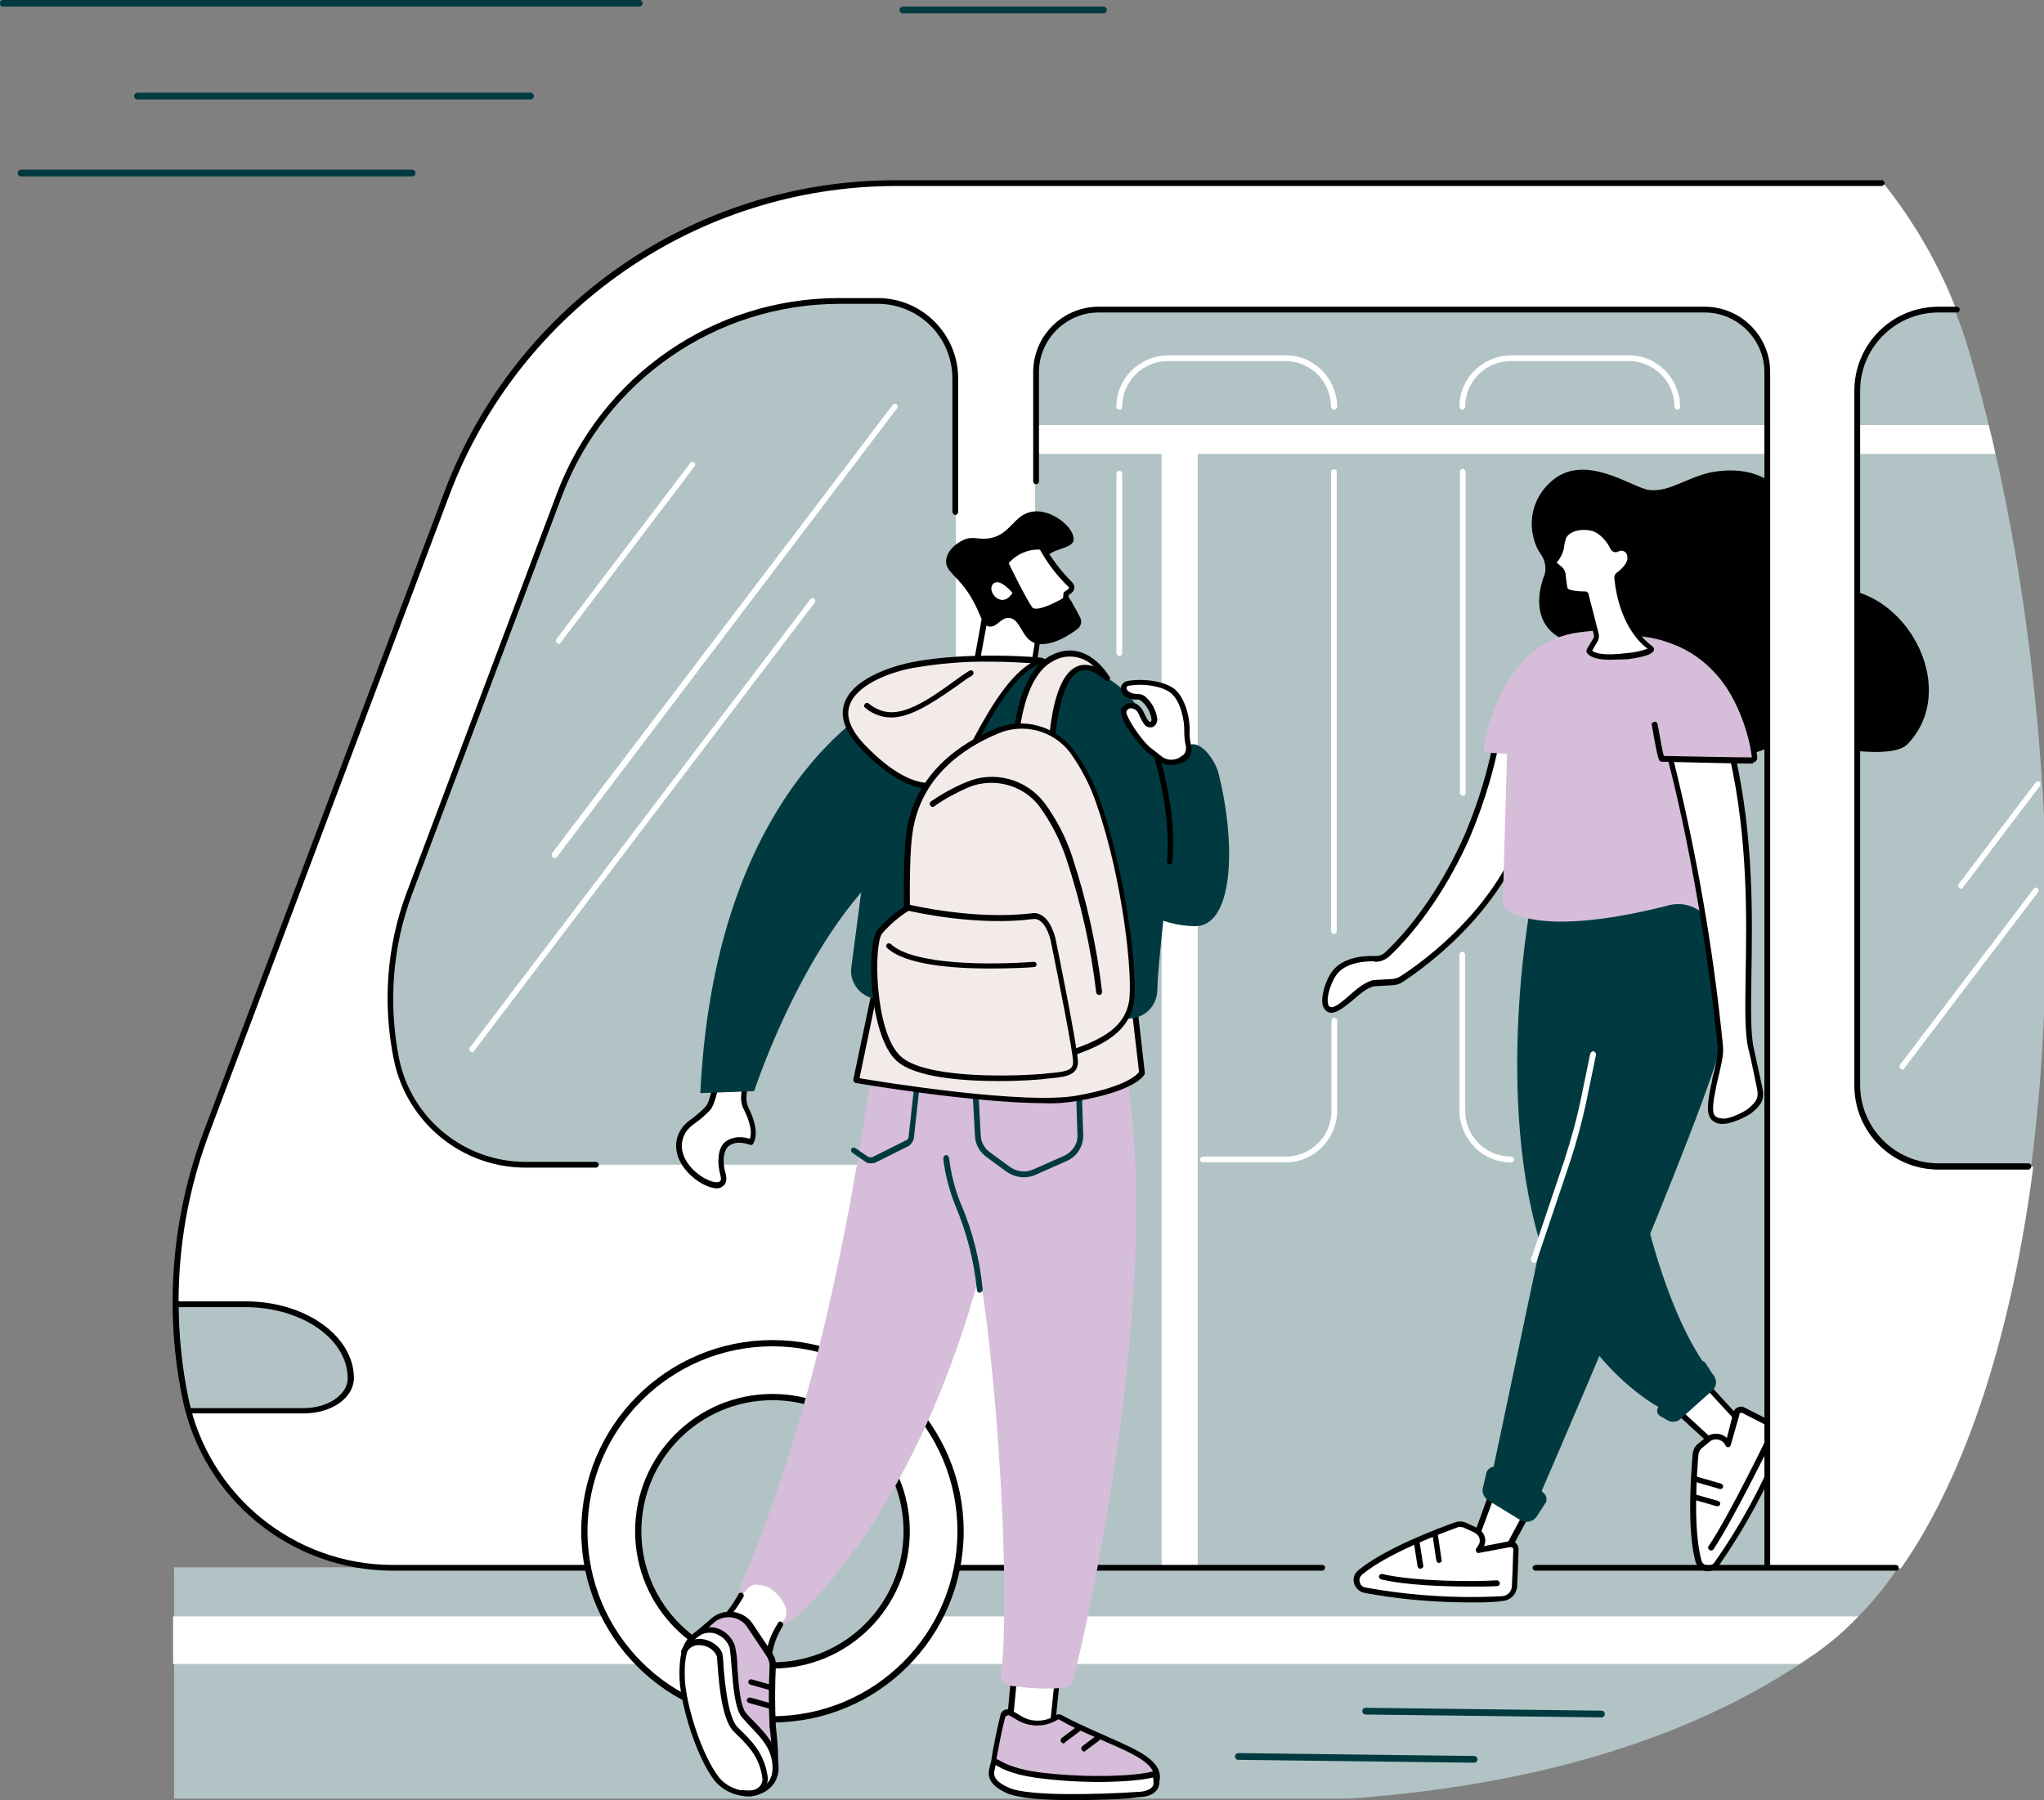 <svg version="1.1" id="Layer_1" xmlns="http://www.w3.org/2000/svg" x="0" y="0" viewBox="0 0 424.9 374.3" xml:space="preserve"><rect x="0" y="0" width="424.9" height="374.3" fill="#808080" stroke="none"/><style>.st0{fill:#b2c3c5}.st1{fill:#fff}.st3{fill:#003a40}.st4{fill:#d6bdd9}.st5{fill:none;stroke:#000;stroke-width:1.3;stroke-miterlimit:10}.st7{fill:#f2ebe9}</style><g id="Group_1846" transform="translate(-52.223 -86.526)"><path id="Path_10606" class="st0" d="M323.1 412.4H88.4v48.1h244.1c32.6-2.3 68.7-10.1 97.4-30.4 6.6-4.9 12.4-10.8 16.9-17.7H323.1z"/><path id="Path_10607" class="st1" d="M88.2 422.6v9.9h338.1l3.6-2.4c3.1-2.2 6-4.7 8.6-7.5H88.2z"/><path id="Path_10608" class="st0" d="M462.3 162.2c-3.7-13.7-10.1-26.4-18.9-37.5H238.3c-12.9 0-25.8 2.5-37.7 7.4-.7.3-1.3.5-2 .8-1.7.7-3.3 1.5-5 2.3-.5.3-1.1.5-1.6.8-1.4.7-2.8 1.5-4.1 2.3-1.1.6-2.1 1.3-3.2 1.9-1 .7-2.1 1.3-3.1 2.1-2.1 1.5-4.2 3-6.2 4.7-1.4 1.1-2.7 2.2-4 3.4-.5.4-.9.8-1.4 1.3-.9.9-1.8 1.7-2.7 2.6-.6.7-1.3 1.3-1.9 2-1.5 1.6-2.9 3.2-4.3 4.9-1.6 1.9-3.1 3.9-4.5 6-4.7 6.8-8.6 14.2-11.5 21.9l-20.6 54.6L95.1 322c-6.7 17.7-8.2 37-4.3 55.5 3.8 18.6 19.2 32.7 38.1 34.8h.3c.4 0 .9.1 1.3.1h.7c.3 0 .7.1 1 .1.6 0 1.2.1 1.8.1h312.9c18.3-26.2 28.5-69.5 30.3-116.8v-37.9c-1.5-32.6-6.4-65.8-14.9-95.7"/><path id="Path_10609" class="st1" d="M465.6 174.9h-198v6H467c-.4-2.1-.9-4.1-1.4-6"/><path id="Rectangle_1109" class="st1" d="M293.7 176.6h7.5v236h-7.5z"/><path id="Path_10610" class="st1" d="M329.5 171.7c-.3 0-.6-.3-.6-.6 0-5.2-4.2-9.5-9.5-9.5H295c-5.2 0-9.5 4.2-9.5 9.5 0 .3-.2.6-.6.6-.3 0-.6-.2-.6-.6 0-5.9 4.8-10.6 10.7-10.7h24.5c5.9 0 10.6 4.8 10.7 10.7-.1.4-.3.6-.7.6"/><path id="Path_10611" class="st1" d="M284.9 222.9c-.3 0-.6-.3-.6-.6V185c0-.3.2-.6.6-.6.3 0 .6.2.6.6v37.3c0 .3-.2.6-.6.6"/><path id="Path_10612" class="st1" d="M319.5 328.2h-17.2c-.3 0-.6-.2-.6-.6 0-.3.2-.6.6-.6h17.2c5.2 0 9.5-4.2 9.5-9.5v-18.8c0-.3.3-.6.6-.6s.5.3.6.6v18.8c-.1 5.9-4.8 10.7-10.7 10.7"/><path id="Path_10613" class="st1" d="M329.5 280.7c-.3 0-.6-.3-.6-.6v-95.4c0-.3.2-.6.6-.6.3 0 .6.2.6.6v95.4c0 .3-.2.6-.6.6"/><path id="Path_10614" class="st1" d="M356.3 252c-.3 0-.6-.3-.6-.6v-66.8c0-.3.3-.6.6-.6s.5.3.6.6v66.8c0 .4-.3.6-.6.6"/><path id="Path_10615" class="st1" d="M366.3 328.2c-5.9 0-10.6-4.8-10.7-10.7V285c0-.3.3-.6.6-.6s.5.3.6.6v32.5c0 5.2 4.2 9.5 9.5 9.5.3 0 .6.2.6.6.1.3-.2.6-.6.6.1 0 .1 0 0 0"/><path id="Path_10616" d="M390.8 328.2h-17c-.3 0-.6-.2-.6-.6 0-.3.2-.6.6-.6h17c5.2 0 9.5-4.2 9.5-9.5V190.8c0-.3.3-.6.6-.6s.5.3.6.6v126.8c0 5.8-4.8 10.6-10.7 10.6" fill="#caddff"/><path id="Path_10617" class="st1" d="M400.9 171.7c-.3 0-.6-.3-.6-.6 0-5.2-4.2-9.5-9.5-9.5h-24.5c-5.2 0-9.5 4.2-9.5 9.5 0 .3-.3.6-.6.6s-.5-.3-.6-.6c0-5.9 4.8-10.6 10.7-10.7h24.5c5.9 0 10.6 4.8 10.7 10.7 0 .4-.3.6-.6.6"/><path id="Path_10618" class="st1" d="M403.4 370.7l12.5 13.6-5.1 4.7-12.7-11.6 5.3-6.7z"/><path id="Path_10619" d="M410.8 389.5c-.1 0-.3-.1-.4-.2l-12.7-11.6c-.2-.2-.3-.6-.1-.8l5.3-6.6c.2-.3.6-.3.8-.1l.1.1 12.5 13.6c.2.2.2.6 0 .8l-5.1 4.7c-.2.1-.3.1-.4.1m-11.9-12.3l11.9 10.9 4.3-3.9-11.6-12.6-4.6 5.6z"/><path id="Path_10620" class="st1" d="M421.3 383.3c-1.5-.8-3.9-2-6.8-3.5-.5-.3-1.2-.1-1.4.5-.1.1-.1.2-.1.3l-1.5 6.3-.3-.5c-.9-1.2-2.6-1.5-3.8-.6-.1 0-.1.1-.2.1l-1.7 1.4c-.4.4-.7.9-.8 1.5-.3 3.4-1.3 15.6.6 22.3.3 1.1 1.4 1.8 2.6 1.5.5-.1.9-.4 1.2-.8 5.5-7.8 10.1-16.3 13.6-25.2.4-1.3-.1-2.7-1.4-3.3"/><path id="Path_10621" d="M407.3 413.2h-.5c-1-.2-1.8-.9-2.1-1.9-1.9-6.8-.9-19-.6-22.6.1-.7.4-1.4 1-1.9l1.7-1.4c1.3-1.1 3.2-1 4.4.1l1.3-5.1c.1-.9 1-1.5 1.9-1.4.2 0 .3.1.5.2 3 1.5 5.3 2.7 6.8 3.5 1.5.8 2.2 2.5 1.5 4.1-3.6 8.9-8.2 17.4-13.7 25.3-.6.7-1.4 1.1-2.2 1.1m1.6-27.4c-.5 0-1 .2-1.3.5l-1.7 1.4c-.3.3-.5.7-.6 1.1-.3 3.5-1.2 15.6.6 22.1.1.6.6 1 1.2 1.1.6.1 1.1-.1 1.5-.6 5.5-7.8 10-16.2 13.6-25 .4-1 0-2.1-1-2.6-1.5-.8-3.9-2-6.8-3.5-.2-.1-.5 0-.6.2v.2L412 387c-.1.3-.4.5-.7.4-.1 0-.3-.1-.3-.2l-.3-.5c-.3-.5-.9-.8-1.5-.9h-.3"/><path id="Path_10622" d="M407.9 408.9c-.3 0-.6-.3-.6-.6 0-.1 0-.2.1-.3 4.4-6.5 12.3-23 12.4-23.1.1-.3.5-.4.8-.3s.4.5.3.8c-.1.2-8.1 16.6-12.5 23.3-.1.1-.3.2-.5.2"/><path id="Path_10623" d="M409.3 399.7h-.2l-4.9-1.4c-.3-.1-.5-.4-.4-.7.1-.3.4-.5.7-.4l4.9 1.4c.3.1.5.4.4.7 0 .2-.3.4-.5.4"/><path id="Path_10624" d="M409.9 396.1h-.2l-5.2-1.5c-.3-.1-.5-.4-.4-.7s.4-.5.7-.4l5.2 1.5c.3.1.5.4.4.7 0 .2-.2.4-.5.4"/><path id="Path_10625" class="st1" d="M372.1 396.5l-7.9 14.8-5.7-3.3 5.7-15.7 7.9 4.2z"/><path id="Path_10626" d="M364.1 412c-.1 0-.2 0-.3-.1l-5.7-3.3c-.2-.1-.4-.4-.3-.7l5.7-15.7c.1-.3.4-.5.8-.3h.1l8 4.1c.3.1.4.5.3.8l-7.9 14.8c-.1.1-.2.2-.4.3-.2 0-.2.1-.3.1m-5-4.2l4.8 2.7 7.4-13.8-6.8-3.5-5.4 14.6z"/><path id="Path_10627" class="st1" d="M367 416.4c.1-1.7.2-4.3.3-7.7 0-.6-.4-1.1-1-1.1h-.3l-6.4 1.2.5-.8c.6-1.1.3-2.6-.9-3.2 0 0-.1-.1-.2-.1l-2.4-1.1c-.5-.3-1.1-.3-1.7-.1-3.2 1.1-14.7 5.4-20 9.9-.9.7-1 2.1-.3 3 .3.4.7.6 1.2.7 9.4 1.7 19 2.3 28.6 1.8 1.4 0 2.5-1.1 2.6-2.5"/><path id="Path_10628" d="M358.3 419.7c-7.6 0-15.1-.6-22.5-2-1-.2-1.8-1-2.1-2-.3-1 .1-2.1.9-2.7 5.4-4.5 16.8-8.8 20.2-10 .7-.2 1.4-.2 2.1.1l2.4 1.1c1.4.7 2.1 2.4 1.4 3.8l5.1-1c.9-.2 1.8.3 2 1.1 0 .2.1.3.1.5-.1 3.3-.2 5.9-.3 7.7-.1 1.7-1.4 3-3.1 3.1-2.1.3-4.2.3-6.2.3m-2.6-15.7c-.2 0-.4 0-.5.1-3.3 1.2-14.6 5.4-19.8 9.8-.5.4-.7 1-.5 1.6.1.6.6 1 1.2 1.1 9.4 1.7 18.9 2.3 28.4 1.8 1.1-.1 1.9-.9 2-2 .1-1.7.2-4.3.3-7.7 0-.3-.2-.5-.5-.5h-.2l-6.4 1.2c-.3.1-.6-.1-.7-.5 0-.1 0-.3.1-.4l.5-.8c.5-.8.2-1.9-.7-2.4 0 0-.1 0-.1-.1l-2.4-1.1c-.2 0-.4-.1-.7-.1m11.3 12.4z"/><path id="Path_10629" d="M357.7 416.4c-5.7 0-13.4-.3-18.4-1.5-.3-.1-.5-.4-.4-.7s.4-.5.7-.4c7 1.6 19.3 1.6 23.8 1.3.3 0 .6.3.6.6s-.2.6-.5.6c-1.4.1-3.4.1-5.8.1"/><path id="Path_10630" d="M347.5 412.7c-.3 0-.5-.2-.6-.5l-.8-5.1c-.1-.3.1-.6.5-.7.3-.1.6.1.7.5v.1l.8 5.1c.1.2-.2.5-.6.6.1 0 .1 0 0 0"/><path id="Path_10631" d="M351.4 411.5c-.3 0-.5-.2-.6-.5l-.8-5.4c0-.3.2-.6.5-.6s.6.2.6.5l.8 5.4c.1.2-.1.5-.5.6.1 0 .1 0 0 0"/><path id="Path_10632" class="st3" d="M371 271.9c-.5.9-8.6 43.8 2.2 75.6 8.8 26.1 26.9 33.2 26.9 33.2l8.6-7.9s-9.5-8.8-16.2-41.3c-8.8-42.9 4.8-59.2 4.8-59.2l-26.3-.4z"/><path id="Path_10633" class="st3" d="M406.8 370l1.8 2.8c.6.9.4 2.1-.4 2.8l-6.7 6c-.7.6-1.7.7-2.5.3l-1.6-.9c-.7-.4-.9-1.2-.5-1.8 0-.1.1-.1.1-.2l7.6-9.1c.5-.6 1.3-.7 1.9-.2.2.1.3.2.3.3"/><path id="Path_10634" class="st3" d="M406.8 270.6s6 17.7 3.7 31.1-40 99.9-40 99.9l-8.8-5.3 24.6-116.6 6.1-10.3 14.4 1.2z"/><path id="Path_10635" class="st3" d="M373.5 399l-1.8 2.8c-.7 1.1-2.3 1.5-3.4.8l-6.7-4.1c-.9-.6-1.4-1.7-1.1-2.7l.7-3c.2-.9 1.2-1.5 2.1-1.3.1 0 .3.1.4.2l9.1 5c.8.5 1.2 1.5.7 2.4v-.1"/><path id="Path_10636" class="st1" d="M371.1 349.1c-.3 0-.6-.3-.6-.6v-.2l6.9-20.5c1.4-4.3 2.6-8.6 3.5-13l1.9-9.2c.1-.3.4-.5.7-.5.3.1.5.4.5.7l-1.9 9.2c-.9 4.4-2.1 8.8-3.5 13.1l-6.9 20.5c-.1.3-.3.5-.6.5"/><path id="Path_10637" d="M372.5 201.7c-.8-1.1-1.3-2.4-1.6-3.8-.9-4.1.5-8.3 3.6-11.1 6.9-6.5 16.9 1.1 20.5 1.6 4.5.6 8.7-3.3 14.4-3.9 2.7-.3 12.7-1.4 16.8 10.7.4 1.3.7 2.7.9 4.1.3 1.8.7 9 8.1 9.7 14.2 1.4 24.2 21.3 13.5 32.3-2.6 2.6-11.7 1.3-15 .8-.6-.1-1.3-.2-1.9-.4-1.9-.5-4.3-2.6-6.5-1.9-6.3 2.1-23.6 13.1-25.5-10.3-.5-6.6-6.2-9.9-9-10.6-2.2-.6-12.9 1-13.8.5-5.9-2.9-5.2-9-4-12.6.8-1.6.6-3.5-.5-5.1"/><path id="Path_10638" class="st1" d="M364.4 234c-1.2 9.1-3.6 18-7.3 26.5-4.7 10.6-11 19.2-16.6 24.4-.7.6-1.6.9-2.5.9-2.1-.1-6.2.2-8.4 2.8-1.7 2.1-3.1 7.1-1.2 7.8 2.1.8 6.1-5.1 9.4-5.6l3.4-.2c.8 0 1.5-.2 2.2-.6 4.7-3 24.3-16.7 27.5-38 .2-.7-6.5-18-6.5-18"/><path id="Path_10639" d="M329 297.1c-.2 0-.4 0-.6-.1-.6-.2-1-.8-1.2-1.4-.5-2 .7-5.6 2.1-7.3 2.3-2.8 6.5-3.1 8.8-3 .8 0 1.5-.2 2.1-.8 6.2-5.8 12.2-14.7 16.4-24.2 3.6-8.4 6-17.2 7.2-26.3 0-.3.3-.6.6-.5.2 0 .4.2.5.4 4.4 11.6 6.6 17.8 6.6 18.3-3.3 21.8-23.7 35.9-27.7 38.5-.7.5-1.6.7-2.5.7l-3.4.2c-1.4.2-3.1 1.7-4.6 3-1.6 1.3-3.1 2.5-4.3 2.5m8.6-10.7c-2.2 0-5.6.4-7.4 2.6-1.2 1.5-2.3 4.7-1.9 6.3.1.5.4.6.5.6.8.3 2.4-1.1 3.8-2.3 1.7-1.5 3.5-3 5.2-3.3h.1l3.4-.2c.7 0 1.3-.2 1.9-.5 4-2.5 24-16.3 27.2-37.6-.2-1-3.3-9.4-5.7-15.6-1.3 8.4-3.7 16.6-7 24.4-4.3 9.7-10.4 18.7-16.7 24.6-.8.7-1.8 1.1-2.9 1.1-.2-.1-.3-.1-.5-.1"/><path id="Path_10640" class="st4" d="M408.7 232.3c-1.1-6.1-5.5-11.1-11.5-12.9-5.4-1.7-11.1-2.2-16.7-1.4-15.2 1.9-19.2 19.8-19.9 24.1-.1.4.2.9.7.9h.1l4.1.3-.9 31.6s4.8 7.3 34 0c0 0 8.8-3.4 11.7 9.7 0 0 5.7-.7 5.6-7.3 0-4.9-4.7-31.5-7.2-45"/><path id="Path_10641" class="st1" d="M412.3 243.5h-13s7 25 10.6 60.7c.2 2.2-1.2 6.7-1.4 8.1-1 5.1-1.2 7.3 1.9 7.4 1.6.1 4.9-1.5 5.8-2.3 1.6-1.4 2.3-2.3 1.9-4.4-.5-2.5-1.4-6.5-1.8-8.3-2.2-8.4 2.2-33.9-4-61.2"/><path id="Path_10642" d="M410.5 320.2c-1.1.1-2-.3-2.6-1-1-1.3-.7-3.5 0-7 .1-.3.2-.8.3-1.5.5-1.8 1.2-4.9 1.1-6.5-3.6-35.2-10.5-60.3-10.6-60.6-.1-.3.1-.6.4-.7h13.2c.3 0 .5.2.6.5 3.9 17.3 3.6 33.8 3.4 45.9-.1 6.8-.2 12.2.5 15.2.4 1.8 1.2 5.5 1.8 8.3.5 2.3-.3 3.5-2.1 5-.9.8-4.3 2.4-6 2.4M400 244.1c4.9 19.7 8.4 39.8 10.4 60 .2 1.8-.6 4.8-1.1 6.9-.1.6-.3 1.1-.3 1.4-.6 2.9-1 5.2-.3 6.1.2.2.5.5 1.7.6 1.4.1 4.5-1.4 5.4-2.2 1.6-1.4 2-2.1 1.7-3.9-.5-2.3-1.3-6.4-1.8-8.3-.8-3.1-.7-8.6-.6-15.5.2-11.9.5-28.1-3.3-45.2l-11.8.1z"/><path id="Path_10643" class="st4" d="M398.2 244.3s8.1.5 9.5.5c3.5.1 9.6.1 9.2 0-.4-.3-2.9-21.6-18.6-24.8l-.1 24.3z"/><path id="Path_10644" d="M416.5 245.3c-2.4 0-14.5-.3-18.8-.4-.6 0-.8 0-2.1-7.6-.1-.3.1-.6.5-.7.3-.1.6.1.7.5.5 2.7 1 5.7 1.3 6.6 4.5.1 15.6.3 18.3.3-.5-4.2-3.9-23.1-23.3-25.2-.3 0-.6-.3-.6-.6s.3-.6.6-.6h.1c20.5 2.2 23.9 22.3 24.3 26.3.1.6-.3 1.1-.9 1.2 0 .2 0 .2-.1.2"/><path id="Path_10645" class="st1" d="M388.5 200.7c-.3.2-.6.1-.7-.2v-.1c-.6-1.5-2.4-3.7-4.3-4.2-2.5-.6-5.4.2-6 2.1-.6 1.7 0 2.7-1.9 4.8-.2.2 0 .5.2.7l1.1 1c.3.3.4.7.5 1.1 0 1.1.2 2.2.5 3.2.8.9 4.2.8 4.2.8l2.1 8.2c.2 1.1-.2 1.5-.2 1.5l-1.3 2.2s.5 2 8.1 1c5.7-.8 5-1.6 5-1.6s-6-3.4-7.2-14.5c0-.2.1-.5.3-.6.8-.6 2.8-2.2 2.5-3.9-.6-1.8-1.9-2.1-2.9-1.5"/><path id="Path_10646" d="M386.9 223.7c-4.2 0-4.8-1.4-4.9-1.7 0-.2 0-.3.1-.5l1.3-2.2.1-.1c.1-.3.1-.6 0-.9l-2-7.8c-1.1 0-3.4-.1-4.2-1-.3-.3-.4-1.1-.6-3.3v-.2c0-.2-.1-.5-.3-.7l-1.2-1c-.3-.2-.4-.5-.5-.8 0-.3 0-.5.2-.7.8-.8 1.3-1.9 1.4-3.1l.3-1.5c.8-2.3 4.1-3.1 6.7-2.4 2.2.5 4.1 2.9 4.7 4.5.6-.4 1.4-.4 2.1-.1.8.4 1.3 1.2 1.4 2 .4 1.9-1.5 3.6-2.7 4.5v.1c1.1 10.6 6.9 14 6.9 14.1.1 0 .1.1.2.2.2.2.2.5.1.7-.2.5-1 1.2-5.5 1.8-1.1 0-2.4.1-3.6.1m-3.7-1.9c.4.4 2 1.2 7.3.5 1.4-.1 2.9-.4 4.2-.9-1.6-1.2-5.9-5.2-6.9-14.6 0-.5.1-.9.5-1.2.6-.4 2.5-2 2.2-3.3 0-.5-.3-1-.8-1.2-.3-.1-.7-.1-1.1.1-.5.3-1.2.1-1.5-.4l-.1-.1c-.5-1.3-2.2-3.4-3.9-3.8-2.4-.6-4.9.2-5.4 1.7-.1.4-.2.9-.3 1.3-.1 1.3-.7 2.6-1.6 3.6l1.2 1c.4.4.6.9.7 1.5v.2c.1.9.2 1.8.4 2.7.4.4 2.2.6 3.7.6.3 0 .5.2.6.4l2.1 8.2c.2.7.1 1.4-.3 2l-1 1.7zm5-21.6z"/><path id="Path_10647" class="st1" d="M455.1 329.1c-9.3 0-16.9-7.6-16.9-16.9V167.8c0-9.3 7.6-16.9 16.9-16.9h3.8c-3.7-9.5-8.8-18.3-15.1-26.2H238.3c-12.9 0-25.8 2.5-37.7 7.4-.7.3-1.3.5-2 .8-1.7.7-3.3 1.5-5 2.3-.5.3-1.1.5-1.6.8-1.4.7-2.8 1.5-4.1 2.3-1.1.6-2.1 1.3-3.2 1.9-1 .7-2.1 1.4-3.1 2.1-2.1 1.5-4.2 3-6.2 4.7-1.4 1.1-2.7 2.2-4 3.4-.5.4-.9.8-1.4 1.3-.9.9-1.8 1.7-2.7 2.6-.6.7-1.3 1.3-1.9 2-1.5 1.6-2.9 3.2-4.3 4.9-1.6 1.9-3.1 3.9-4.5 6-4.7 6.8-8.6 14.2-11.5 21.9l-20.6 54.6L95.1 322c-6.7 17.7-8.2 37-4.3 55.5 3.8 18.6 19.2 32.7 38.1 34.8h.3c.4 0 .9.1 1.3.1h.7c.3 0 .7.1 1 .1.6 0 1.2.1 1.8.1h133.4V163.9c.1-4.8 2.8-9.1 7.1-11.2l.6-.3c.4-.2.8-.3 1.2-.5l1.2-.3c1.1-.2 2.2-.3 3.3-.3h126c3.8-.1 7.5 1.6 10 4.5.1.2.3.3.4.4.4.5.7 1 1 1.5.2.4.4.7.5 1.1.7 1.6 1 3.3 1 5v248.8h27.7c13.9-19.9 23.1-49.6 27.5-83.5h-19.8zm-204.2-16.5c0 8.9-7.2 16.1-16.1 16.1h-73.2c-13 0-24.2-9.1-26.9-21.9-2.4-11.5-1.4-23.5 2.7-34.6l31.2-82.9c9.1-24.2 32.2-40.2 58.1-40.2h8.1c8.9 0 16.1 7.2 16.1 16.1v147.4z"/><path id="Path_10648" class="st1" d="M150.4 305.3c-.3 0-.6-.3-.6-.6 0-.1 0-.3.1-.4l70.8-93.2c.2-.2.6-.3.8-.1.2.2.3.5.1.8L150.8 305c0 .2-.2.3-.4.3"/><path id="Path_10649" class="st1" d="M168.4 220.4c-.3 0-.6-.3-.6-.6 0-.1 0-.3.1-.4l27.8-36.6c.2-.3.6-.3.8-.1.3.2.3.6.1.8l-27.8 36.6c-.1.2-.2.3-.4.3"/><path id="Path_10650" class="st1" d="M167.5 264.9c-.3 0-.6-.3-.6-.6 0-.1 0-.3.1-.4l70.8-93.2c.2-.3.6-.3.8-.1.3.2.3.6.1.8L168 264.7c-.1.2-.3.2-.5.2"/><path id="Path_10651" class="st1" d="M447.7 308.9c-.3 0-.6-.3-.6-.6 0-.1 0-.3.1-.4l27.8-36.6c.2-.3.6-.3.8-.1.2.2.3.6.1.8l-27.8 36.6c0 .2-.2.3-.4.3"/><path id="Path_10652" class="st1" d="M459.9 271.3c-.3 0-.6-.3-.6-.6 0-.1 0-.3.1-.4l16-21.1c.2-.2.6-.3.8-.1.2.2.3.5.1.8l-16 21.1c0 .2-.2.3-.4.3"/><path id="Path_10653" class="st0" d="M103.2 357.6H88.7c0 6.6.7 13.2 2.1 19.7.1.9.4 1.7.6 2.5h23.9c5.4 0 9.8-3 9.8-6.8 0-8.5-9.8-15.4-21.9-15.4"/><path id="Path_10654" d="M115.3 380.4H91.4c-.2 0-.4-.1-.5-.3-.3-.8-.5-1.6-.6-2.4v-.2c-1.4-6.5-2.1-13.2-2.1-19.8 0-.3.3-.6.6-.6h14.5c12.4 0 22.5 7.2 22.5 16-.1 4.1-4.6 7.3-10.5 7.3m-23.5-1.1h23.5c5.1 0 9.2-2.8 9.2-6.2 0-8.2-9.6-14.8-21.3-14.8H89.3c.1 6.4.7 12.7 2 19v.2c.2.6.4 1.3.5 1.8"/><path id="Path_10655" d="M176.1 329.3h-14.6c-13.3 0-24.7-9.4-27.4-22.4-2.4-11.7-1.5-23.8 2.7-34.9l31.2-82.9c9.2-24.4 32.5-40.6 58.6-40.6h8.1c9.2 0 16.7 7.5 16.7 16.7V193c0 .3-.3.6-.6.6s-.5-.3-.6-.6v-27.8c0-8.6-7-15.5-15.5-15.5h-8.1c-25.6.1-48.4 15.9-57.5 39.8l-31.2 82.9c-4.1 10.9-5 22.8-2.7 34.3 2.6 12.5 13.6 21.4 26.3 21.4h14.6c.3 0 .6.3.6.6s-.3.6-.6.6"/><path id="Path_10656" d="M419.6 413c-.3 0-.6-.3-.6-.6V163.9c0-6.8-5.6-12.4-12.4-12.4h-126c-6.8 0-12.4 5.6-12.4 12.4v22.7c0 .3-.2.6-.6.6-.3 0-.6-.2-.6-.6v-22.7c0-7.5 6.1-13.6 13.6-13.6h126c7.5 0 13.6 6.1 13.6 13.6v248.5c0 .3-.2.6-.6.6"/><path id="Path_10657" d="M473.9 329.7h-18.7c-9.7 0-17.5-7.8-17.5-17.5V167.8c0-9.7 7.8-17.5 17.5-17.5h3.8c.3 0 .6.2.6.6 0 .3-.2.6-.6.6h-3.8c-9 0-16.3 7.3-16.3 16.3v144.3c0 9 7.3 16.3 16.3 16.3h18.7c.3 0 .6.3.6.6-.1.4-.3.7-.6.7"/><path id="Path_10658" d="M446.3 413.1h-74.9c-.3 0-.6-.3-.6-.6s.3-.5.6-.6h74.9c.3 0 .6.2.6.6.1.3-.2.6-.6.6.1 0 0 0 0 0"/><path id="Path_10659" d="M327.1 413.1H133.9c-21.2 0-39.4-14.9-43.7-35.6-3.9-18.6-2.3-38 4.4-55.8l50-132.9c14.7-39 52-64.8 93.7-64.8h205.1c.3 0 .6.3.6.6s-.3.5-.6.6H238.3c-41.1.1-78 25.6-92.6 64.1l-50 132.9c-6.6 17.6-8.1 36.7-4.3 55.1 4.2 20.1 21.9 34.6 42.5 34.6h193.2c.3 0 .6.3.6.6-.1.3-.3.6-.6.6"/><path id="Path_10660" class="st1" d="M252 404.9c0 21.6-17.5 39.1-39.1 39.1s-39.1-17.5-39.1-39.1 17.5-39.1 39.1-39.1 39.1 17.5 39.1 39.1"/><circle id="Ellipse_120" class="st5" cx="212.8" cy="404.9" r="39.1"/><path id="Path_10661" d="M240.7 404.9c0 15.4-12.5 27.9-27.9 27.9-15.4 0-27.9-12.5-27.9-27.9 0-15.4 12.5-27.9 27.9-27.9 15.4 0 27.9 12.5 27.9 27.9h0" fill="#b2c3c5" stroke="#707070"/><circle id="Ellipse_121" class="st5" cx="212.8" cy="404.9" r="27.9"/><path id="Path_10662" class="st1" d="M263.4 432l-1.4 15.4c-.1.4.2.8.6.9l7.6.5c.3 0 .6-.3.7-.6l1.4-14-8.9-2.2z"/><path id="Path_10663" d="M270.2 449.2l-7.7-.5c-.3 0-.6-.2-.9-.4-.2-.3-.4-.7-.3-1.1l1.4-15.4c0-.3.3-.6.6-.5h.1l8.9 2.1c.3.1.5.3.4.6l-1.4 14c0 .7-.5 1.2-1.1 1.2m-6.3-16.5l-1.4 14.7c0 .1 0 .2.1.2l7.6.5v-.1l1.4-13.4-7.7-1.9z"/><path id="Path_10664" class="st4" d="M260.7 443.4c-.5 1.8-1.6 6.9-2 10-.3 1.9.9 3.8 2.8 4.3 5.3 1.4 17.9 1.4 28.4 1.8 1.2 0 2.3-.8 2.6-2.1 2-5.9-9-7.7-20-13.8-.2-.1-.5-.1-.7 0-.1.1-.3.2-.5.3-2.2 1.2-4.8 1.2-7 0l-2.2-1.3c-.5-.3-1.1-.1-1.4.4.1.2 0 .3 0 .4"/><path id="Path_10665" d="M290 460h-.1c-2.7-.1-5.6-.2-8.3-.3-8.3-.2-16.2-.5-20.2-1.6-2.2-.6-3.6-2.7-3.2-4.9.4-3.1 1.5-8.2 2-10.1.2-.9 1.1-1.4 2-1.1.1 0 .3.1.4.2l2.2 1.3c2 1.1 4.4 1 6.4 0 .2-.1.3-.2.4-.3.4-.3.9-.3 1.3-.1 3.3 1.8 6.6 3.2 9.5 4.5 6.8 3 12.2 5.3 10.7 9.9-.4 1.5-1.7 2.5-3.1 2.5m-28.3-16.8h-.2l-.3.3c-.5 1.8-1.6 7-2 9.9-.2 1.6.8 3.2 2.4 3.6 3.9 1 12 1.3 19.9 1.5 2.8.1 5.6.2 8.3.3 1 0 1.8-.7 2.1-1.7 1.2-3.4-2.8-5.4-10-8.5-3-1.3-6.3-2.7-9.6-4.6h-.1c-.1.1-.3.2-.5.3-2.4 1.3-5.2 1.3-7.6.1l-2.2-1.3c0 .1-.1.1-.2.1m-1 .2z"/><path id="Path_10666" class="st1" d="M258.4 454.8v.1c-.3 1.9 1.6 3.1 3.3 3.9 5.2 2.4 26.2 1 27 1 .3 0 2.9 0 3.7-1.7.1-.2.2-.5.2-.8.1-.4 0-.9-.1-1.3-.1-.3-.4-.6-.8-.5-3.9 1-13 1.3-22.1.3-6-.7-8.7-2-10.1-2.8-.3-.2-.7-.1-.9.2 0 .1-.1.1-.1.2 0 .5 0 .9-.1 1.4"/><path id="Path_10667" d="M275.4 460.8c-5.7 0-11.5-.3-14-1.5-1.7-.8-4-2.2-3.6-4.6v-.1l.3-1.3c.1-.4.3-.7.7-.9.4-.2.8-.1 1.1.1 1.5.9 4.1 2.1 9.8 2.7 9.4 1 18.3.6 21.9-.3.3-.1.7 0 .9.1.3.2.5.5.6.8.1.5.1 1 .1 1.5 0 .3-.1.6-.2.9-.9 2-3.9 2-4.2 2-1.3.3-7.2.6-13.4.6m-16.2-7.3c0 .1 0 .1 0 0l-.3 1.3v.1c-.2 1.2.7 2.3 3 3.3 4 1.9 19.3 1.4 26.7.9h.1c.1 0 2.5 0 3.2-1.3.1-.2.1-.4.1-.6 0-.4 0-.8-.1-1.1-3.7.9-12.8 1.4-22.3.3-6-.6-8.8-1.9-10.4-2.9.1 0 .1 0 0 0m-.8 1.3z"/><path id="Path_10668" d="M273.3 449c-.3 0-.6-.3-.6-.6 0-.2.1-.4.2-.5l3.2-2.4c.2-.2.6-.2.8.1s.2.6-.1.8l-3.2 2.4c0 .2-.2.2-.3.2"/><path id="Path_10669" d="M277.6 450.7c-.3 0-.6-.3-.6-.6 0-.2.1-.4.2-.5l2.8-2.1c.2-.2.6-.2.8.1.2.2.2.6-.1.8l-.1.1-2.8 2.1c0 .1-.1.1-.2.1"/><path id="Path_10670" class="st4" d="M240.7 289.9s-6.1 12.1-8.1 24.9c-1.9 11.9-8.9 60.8-25.9 100.1-1.9 4.4.3 9.1 5 10.1 1.9.4 2.7-.3 4.3-1.1.8-.5 1.6-1 2.2-1.6 0 0 30.1-25.1 42.3-91.1 7.9-42.4 6.6-39.1 6.6-39.1l-26.4-2.2z"/><path id="Path_10671" class="st4" d="M249.1 295.4s-3.5 23 3.1 40.1c6.4 16.4 10.5 80.6 8.1 99.1-.2 1.2.7 2.2 1.8 2.4 2.9.4 8.2 1 11.8.3.7-.1 1.2-.6 1.4-1.3 2.4-9.4 22.1-94.5 8.2-138.1l-34.4-2.5z"/><path id="Path_10672" class="st3" d="M255.9 355.3c-.3 0-.6-.2-.6-.6-.6-6-2.1-11.8-4.4-17.3-1.3-3.2-2.2-6.6-2.6-10 0-.3.2-.6.5-.7s.6.2.7.5c.4 3.3 1.2 6.6 2.5 9.7 2.4 5.6 3.9 11.6 4.5 17.7 0 .4-.3.7-.6.7"/><path id="Path_10673" class="st3" d="M265.1 331.3c-1.3 0-2.6-.4-3.7-1.2l-4.1-3c-1.4-1-2.3-2.6-2.4-4.3l-.7-13c-.1-1.1.8-2.1 2-2.2h.4c6 .9 12 1 18.1.5 1.1-.1 2.2.7 2.3 1.8v.2l.4 12.4c.1 2.3-1.3 4.5-3.4 5.4l-6.3 2.8c-.8.4-1.7.6-2.6.6m-8.8-22.5c-.5 0-.9.4-.9.9l.7 13c.1 1.4.8 2.6 1.9 3.4l4.1 3c1.5 1.1 3.4 1.3 5.1.5l6.3-2.8c1.7-.8 2.8-2.5 2.7-4.3l-.4-12.4c0-.5-.4-.9-.9-.9h-.1c-6.1.6-12.3.4-18.3-.5-.1.1-.1.1-.2.1"/><path id="Path_10674" class="st3" d="M233.2 328.4c-.4 0-.9-.1-1.2-.4l-2.6-1.8c-.3-.2-.3-.5-.2-.8.2-.3.5-.3.8-.2l2.6 1.8c.3.2.7.2 1 .1l7-3.5c.3-.1.5-.4.5-.7l1.6-14.5c.1-.5-.3-1-.8-1l-8.5-1.3c-.3 0-.6-.3-.5-.6s.3-.6.6-.5l8.5 1.3c1.1.2 1.9 1.2 1.8 2.3l-1.6 14.5c-.1.7-.5 1.3-1.1 1.7l-7 3.5c-.2 0-.5.1-.9.1"/><path id="Path_10675" class="st1" d="M211.7 432.4c.9-4.6 1.3-5.6 3.6-9.2 1.7-2.7-2.4-6.7-4.4-7-3.4-.7-2.9.4-6.8 5.4l-3.1 3.8s9.9 11 10.7 7"/><path id="Path_10676" d="M210.8 433.8c-2.8 0-9-6.7-10.2-8.1-.2-.2-.2-.5 0-.8l2.9-3.5c.9-1.1 1.6-2.3 2.3-3.5.2-.3.6-.3.8-.1.2.2.3.5.2.7-.7 1.2-1.5 2.4-2.4 3.6l-2.6 3.2c3.5 3.8 7.9 7.6 9.1 7.3 0 0 .2 0 .2-.4.8-4.2 1.1-5.4 2.9-8.3.2-.3.6-.3.8-.1.2.2.3.5.2.7-1.6 2.7-1.9 3.8-2.7 7.9-.1.6-.5 1.1-1.1 1.3-.1.1-.3.1-.4.1"/><path id="Path_10677" class="st4" d="M212.3 430.6l-4-6c-1.6-2.4-4.9-3.1-7.4-1.5-.3.2-.5.4-.8.6l-4.5 3.8c-.5 1.4-.7 2.8-.6 4.3.5 2.9 1.3 5.7 2.4 8.4 2.1 4.8 7.9 14.3 10 17.7.4.7 1.5 1.4 2.3 1.1 1-.5 1.9-1.2 2.7-2 1.4-1.3.9-7.4.4-11.6-.2-4.2-.2-8.4 0-12.5.2-.8-.1-1.6-.5-2.3"/><path id="Path_10678" d="M209.3 459.8c-1-.1-1.8-.6-2.3-1.4-2.3-3.8-7.9-13-10-17.8-1.2-2.7-2-5.6-2.5-8.6-.1-1.5.1-3.1.6-4.6l.1-.2 4.6-3.9c2.3-2.3 6.1-2.2 8.3.1.3.3.5.6.7.9l4 6c.5.8.8 1.7.7 2.7-.2 4.1-.2 8.3 0 12.4 1.2 10.4-.2 11.7-.6 12.1-.8.8-1.8 1.5-2.9 2.1-.2.1-.5.2-.7.2m-13.2-31.9c-.4 1.2-.6 2.6-.5 3.9.5 2.8 1.3 5.6 2.4 8.3 2.1 4.8 8.1 14.7 9.9 17.6.3.5 1.1 1 1.5.8.9-.5 1.8-1.1 2.6-1.9.4-.4 1.3-2.3.2-11.1-.2-4.2-.2-8.4 0-12.6 0-.7-.2-1.4-.6-2l-4-6c-1.4-2.2-4.4-2.8-6.6-1.3-.2.2-.5.4-.7.6l-4.2 3.7z"/><path id="Path_10679" d="M212.7 438h-.2l-4.3-1.2c-.3-.1-.5-.4-.4-.7.1-.3.4-.5.7-.4l4.3 1.2c.3.1.5.4.4.7 0 .2-.2.4-.5.4"/><path id="Path_10680" d="M212.4 441.8h-.2l-4.3-1.2c-.3-.1-.5-.4-.4-.7.1-.3.4-.5.7-.4h.1l4.3 1.2c.3.1.5.4.4.7-.1.2-.3.4-.6.4"/><path id="Path_10681" class="st1" d="M208.1 459.4c.4 0 .8-.1 1.2-.2 1.3-.4 4.4-1.4 4.1-5.9-.4-4.7-4-7.1-6.6-10.2-2-2.4-1.8-12.3-2.4-14.2-.8-2.6-3.6-4-6.2-3.2-.1 0-.1 0-.2.1-.9.5-1.7 1.1-2.3 1.9-1.6 1.7-1.8 5.5-1.6 8.3.3 5.2 3.3 15.5 7.2 20.5 1.6 1.9 4.1 3 6.8 2.9"/><path id="Path_10682" d="M208.1 460c-2.8.1-5.5-1.1-7.3-3.2-4-5.2-7-15.8-7.3-20.9-.1-2.4-.1-6.7 1.8-8.7.7-.8 1.6-1.5 2.5-2 1.4-.5 3-.5 4.3.2 1.4.7 2.4 1.9 2.9 3.3.3 1.4.5 2.8.5 4.3.2 3.3.6 8.3 1.8 9.7.6.7 1.3 1.4 1.9 2 2.2 2.3 4.5 4.7 4.8 8.5.5 3-1.4 5.8-4.4 6.5h-.1c-.4.2-.9.3-1.4.3m-8.4-34c-.5 0-1 .1-1.5.3-.8.4-1.5 1-2.1 1.7-1.2 1.2-1.7 4.1-1.5 7.9.3 4.9 3.2 15.1 7.1 20.2 1.6 1.9 4 2.9 6.4 2.8.3 0 .7-.1 1-.2h.1c1.4-.5 3.9-1.3 3.6-5.3-.3-3.4-2.3-5.5-4.5-7.8-.7-.7-1.3-1.4-1.9-2.1-1.4-1.7-1.8-6.5-2.1-10.4-.1-1.3-.2-2.7-.4-4-.4-1.1-1.2-2.1-2.3-2.6-.6-.4-1.3-.5-1.9-.5"/><path id="Path_10683" d="M208.1 460c-.5 0-1 0-1.5-.1-.3 0-.5-.3-.5-.7 0-.3.3-.5.6-.5.5.1.9.1 1.4.1.8 0 1.5-.3 2.1-.9.4-.5.6-1.1.5-1.7-.6-4.5-3.1-6.9-5.9-9.6-2.5-2.4-3.1-9.8-3.4-13.7-.1-1-.1-1.9-.2-2.1-.6-1.3-1.9-2.1-3.3-2.2-1.3-.2-2.5.5-3 1.6-.2.3-.5.4-.8.2-.3-.2-.4-.5-.2-.8.8-1.6 2.5-2.5 4.2-2.3 1.9.2 3.9 1.6 4.3 3.1.1.8.2 1.5.2 2.3.3 3.5.9 10.9 3 13 2.8 2.7 5.5 5.3 6.2 10.2.1.9-.1 1.9-.8 2.6-.7 1.1-1.8 1.5-2.9 1.5"/><path id="Path_10684" class="st1" d="M255.1 225.2l2.5-13.8 11.2 2.9-1.5 9.6-12.2 1.3z"/><path id="Path_10685" d="M255.1 225.8c-.3 0-.6-.3-.6-.6v-.1l2.5-13.8c.1-.3.4-.5.7-.5l11.2 2.9c.3.1.5.4.4.7l-1.5 9.6c0 .3-.3.5-.5.5l-12.2 1.3c.1 0 0 0 0 0m3-13.6l-2.3 12.4 11-1.2 1.4-8.6-10.1-2.6z"/><path id="Path_10686" d="M266.9 192.9c-4 .5-4.6 5.1-9.4 5.6-2.2.2-3.3-.6-5.2.4-1.3.6-3.2 2.1-3.4 4.1-.2 2.5 2.5 3.1 5.3 7.9 2 3.4 2.1 5.7 3.7 5.9 1.6.2 2.3-1.9 4.1-1.8 2.3.2 2.6 4 5 5.1 1.5.7 4.7.6 9.2-2.8.7-.5 1-1.5.6-2.3-.5-1-1.2-2.3-1.9-3.5-3.5-5.7-6-6.7-5.5-8.4.7-2.7 5.7-2.2 6-4.3.3-2.4-4.4-6.5-8.5-5.9"/><path id="Path_10687" class="st1" d="M260.4 204.6l1.1-.6s3.5 7.2 4.8 9.1 7.4-1.9 7.4-1.9l.1-1.3.7-.5c.4-.3.5-.8.3-1.2 0-.1-.1-.1-.1-.1-2.4-2.3-4.5-5-6.1-7.9-3.3-.1-6.4 1.6-8.2 4.4"/><path id="Path_10688" d="M267.5 214.2c-.7.1-1.3-.2-1.7-.7-1.7-2.8-3.2-5.7-4.6-8.6l-.5.3c-.3.1-.6 0-.8-.3-.1-.2-.1-.4 0-.6 1.9-3 5.2-4.8 8.8-4.8.2 0 .4.1.5.3 1.6 2.9 3.6 5.5 5.9 7.8.6.6.6 1.5 0 2.1-.1.1-.2.1-.2.2l-.5.3-.1 1.1c0 .2-.1.3-.3.4-.9.5-4.2 2.5-6.5 2.5m-5.6-10.6s.1.1.1.2 3.5 7.2 4.8 9c.7.9 4-.5 6.4-1.9l.1-1c0-.2.1-.3.3-.4l.7-.5c.1-.1.2-.3.1-.4-2.4-2.3-4.4-4.9-6-7.8-2.6-.1-4.9 1-6.5 2.8"/><path id="Path_10689" class="st1" d="M262.7 209.8s-2.8-3.4-4.1-1.8 1.9 5.3 4.1 1.8"/><path id="Path_10690" class="st1" d="M207.3 310.1l-5.8-1.1s-.8 6.5-2.1 7.9c-2.3 2.3-4.2 3.3-5.1 4.6-4.8 7.6 9.8 15.1 8.3 9.3-1.3-4.7.6-6.3.6-6.3 2.1-1.8 5.2-.5 5.2-.6 1.2-2.1-.2-5.3-1-7-.4-.8-.6-1.8-.5-2.7l.4-4.1z"/><path id="Path_10691" d="M201.3 333.6c-1.8 0-4.3-1.4-6-3.2-2.7-2.9-3.3-6.2-1.5-9.1.6-.9 1.4-1.6 2.3-2.2 1-.8 2-1.6 2.8-2.5.9-.9 1.7-5.1 2-7.6 0-.3.3-.6.6-.5l5.8 1.1c.3.1.5.3.5.6l-.4 4.2c-.1.8.1 1.7.4 2.4.9 1.8 2.3 5.2 1 7.5-.2.3-.4.4-.8.2-2.4-.8-3.8-.2-4.5.5 0 0-1.6 1.5-.4 5.7.4 1.6-.3 2.3-.7 2.5-.3.3-.7.4-1.1.4m.7-23.8c-.2 1.7-1 6.3-2.2 7.6-.9.9-1.9 1.8-3 2.6-.8.5-1.5 1.2-2 1.9-2 3.3 0 6.2 1.3 7.6 2.2 2.3 4.9 3.2 5.7 2.7.4-.2.3-.8.2-1.2-1.3-5 .7-6.9.8-6.9.9-.8 2.6-1.6 5.3-.8.7-1.9-.6-4.8-1.2-6-.5-.9-.7-2-.6-3.1l.4-3.6-4.7-.8z"/><path id="Path_10692" class="st3" d="M197.8 313.8l11.2-.4s12.1-37.4 33-51.1l-2.8-32c.1 0-38.1 15.4-41.4 83.5"/><path id="Path_10693" class="st7" d="M238.6 271.2l-8.4 39.9s34.2 5.9 46.1 3.7 13.3-5.3 13.3-5.3l-5-43.9-46 5.6z"/><path id="Path_10694" d="M269.4 315.9c-14.5 0-38.1-4-39.3-4.2-.3-.1-.5-.4-.5-.7l8.4-39.9c.1-.2.3-.4.5-.5l46-5.5c.3 0 .6.2.7.5l5 43.9v.3c-.2.4-1.9 3.5-13.8 5.6-2.3.4-4.6.6-7 .5m-38.5-5.2c4.6.8 34.5 5.6 45.3 3.6 10-1.8 12.4-4.3 12.8-4.9l-5-43.1-45 5.4-8.1 39z"/><path id="Path_10695" class="st3" d="M265.8 223.9s6.1 54.7 34.8 55.2c8 .1 8.7-16.8 4.9-31.9-.6-2.3-3.2-6.3-5.6-5.9-3.5.5-7.7 3.2-7.8 2-1.3-12-10.5-19.1-22.8-19.3l-3.5-.1z"/><path id="Path_10696" class="st3" d="M289.7 239.7c-3.2-8.8-15.1-17-24.4-16.5-3.8.1-7.6.7-11.3 1.8l-17.3 5.4-7.5 57.2c-.4 2.7 1.2 5.3 3.8 6.3 8.3 3 27.8 8.4 54.8 4.3 2.8-.4 4.9-2.8 5-5.7.2-9.6 3.9-28.6 1.2-41l-4.3-11.8z"/><path id="Path_10697" d="M295.4 266.2c-.4 0-.6-.3-.6-.6.6-5.7-.4-13.8-2.6-21.5-.1-.3.1-.6.4-.7.3-.1.6.1.7.4v.1c2.3 8 3.3 16 2.6 21.9.1.1-.2.4-.5.4"/><path id="Path_10698" class="st7" d="M268.7 224s-15-1.4-26.8.9c-7 1.4-20.4 6.6-10.2 17.1s17.2 9.5 20.6 3.6 9.3-19.5 16.4-21.6"/><path id="Path_10699" d="M245.4 250.5c-4.1 0-8.9-2.8-14.1-8.2-3.3-3.4-4.5-6.5-3.6-9.4 1.9-6 12.1-8.3 14.1-8.7 11.8-2.3 26.9-1 27-.9.3 0 .6.3.5.6 0 .2-.2.4-.4.5-5.7 1.7-10.8 11.4-14.2 17.8-.7 1.3-1.4 2.6-1.9 3.6-1.2 2.5-3.6 4.2-6.4 4.6-.3.1-.7.1-1 .1m12.8-26.4c-5.4-.1-10.9.4-16.2 1.3-5.3 1-11.9 3.7-13.2 7.9-.8 2.4.4 5.2 3.3 8.2 5.4 5.6 10.3 8.2 14.2 7.8 2.4-.4 4.4-1.9 5.5-4 .6-1 1.2-2.2 1.9-3.5 3.1-5.8 7.5-14.2 12.8-17.4-2-.1-4.9-.3-8.3-.3"/><path id="Path_10700" d="M237.5 235.7c-2 0-3.9-.7-5.4-2-.3-.2-.3-.6-.1-.8.2-.3.6-.3.8-.1 4.6 3.7 9.4 1.5 17.7-4.6 1.2-.9 2.3-1.6 3.2-2.2.3-.2.6-.1.8.1.2.3.1.6-.1.8 0 0-.1 0-.1.1-.9.5-1.9 1.2-3.1 2.1-5.8 4.1-10 6.6-13.7 6.6"/><path id="Path_10701" class="st1" d="M298.4 243.9c.7-.7 1-1.7.7-2.7-.2-.9-.3-1.7-.3-2.6.1-2.3-.7-6.6-2.8-8.5-1.6-1.4-5.7-2.3-9.3-1.7-.5.1-.9.5-1 1 0 .4.1.9.9 1.3 1.4.8 2.1.2 3.1.8 1.2.7 3.5 4.6 1.9 5.5-1.4.8-1.9-2.7-3.1-3.5-.8-.6-1.9-.4-2.4.4 0 .1-.1.1-.1.2-.8 1.3 3.4 7 5.2 8.4.7.5 1.5 1.2 2.3 1.8 1.3 1.1 3.4 1 4.9-.4z"/><path id="Path_10702" d="M295.7 245.6c-1 0-2-.3-2.7-.9-.8-.6-1.6-1.3-2.3-1.8-1.5-1.2-6.4-7.2-5.3-9.1.3-.5.8-.9 1.5-1.1.7-.1 1.4 0 1.9.4.6.5 1.1 1.2 1.4 2 .3.6.7 1.4 1 1.5h.2c.1 0 .2-.1.2-.5-.2-1.5-1-2.9-2.2-3.9-.3-.2-.7-.3-1-.2-.7 0-1.4-.2-2-.5-.8-.3-1.2-1.1-1.2-1.9.1-.8.7-1.4 1.5-1.5 3.6-.6 8 .2 9.8 1.8 2.3 2 3.2 6.5 3 9 0 .8.1 1.7.3 2.5.3 1.2 0 2.4-.9 3.3h-.1c-.9.5-2 .9-3.1.9m-8.4-11.8h-.2c-.3.1-.6.3-.7.6-.4.8 3 6 5 7.6.7.5 1.5 1.2 2.3 1.8 1.3 1 3.1.9 4.3-.2h.1c.6-.5.8-1.4.6-2.1-.2-.9-.3-1.9-.3-2.8.1-2.2-.7-6.3-2.7-8-1.4-1.3-5.3-2.2-8.8-1.6-.3 0-.5.2-.5.5 0 .1 0 .4.6.8.5.3 1 .4 1.5.4.6 0 1.1.1 1.6.4 1.5 1.2 2.5 3 2.7 4.9 0 .6-.3 1.2-.8 1.5-.3.2-.7.2-1.1.1-.8-.2-1.2-1.2-1.7-2.1-.2-.6-.5-1.1-.9-1.5-.4-.2-.7-.3-1-.3"/><path id="Path_10703" class="st7" d="M270.7 242.8s.6-25.1 11.6-15.2c0 0-4.4-8-11.6-4.1s-7.5 18.8-7.5 18.8l7.5.5z"/><path id="Path_10704" d="M270.7 243.4l-7.5-.6c-.3 0-.5-.3-.5-.6 0-.6.4-15.3 7.8-19.3 7.6-4.1 12.3 4.3 12.4 4.4.2.3 0 .6-.2.8-.2.1-.5.1-.7-.1-2.1-1.9-4-2.6-5.4-1.9-4 1.7-5.1 12.7-5.2 16.7-.1.3-.3.6-.7.6m-6.8-1.7l6.3.5c.1-2.9.9-15 5.9-17.1 1.1-.5 2.4-.4 3.5 0-2.3-2.3-5.8-2.7-8.5-1.1-6.1 3.2-7.1 15-7.2 17.7"/><path id="Path_10705" class="st7" d="M259.5 238.4c5.5-2.3 11.8-.6 15.4 4.1 2.5 3.4 4.4 7.1 5.7 11.1 5.4 15.5 7.7 36 6.7 41.4s-5.6 8-11.6 10.1c-3.1 1.1-16.6.5-25.7-.1-4.8-.3-8.7-4.2-8.8-9.1-.4-11-.9-29.5 0-36.3 1.8-12.1 11.4-18.3 18.3-21.2"/><path id="Path_10706" d="M267.9 306.4c-5.2 0-12-.3-17.9-.7-5.1-.3-9.2-4.5-9.4-9.6-.4-10.7-.9-29.5 0-36.4 1.7-12.2 11.1-18.6 18.6-21.7 5.7-2.4 12.3-.6 16.1 4.3 2.5 3.4 4.5 7.2 5.8 11.2 5.2 15 7.8 36 6.8 41.7-1.1 5.9-6.4 8.6-12 10.6-1.3.4-4.2.6-8 .6m-8.1-67.4c-7.3 3-16.3 9.1-17.9 20.8-1 6.8-.4 25.6 0 36.2.2 4.5 3.8 8.2 8.3 8.5 14.1.9 23.2 1 25.4.1 6.1-2.2 10.3-4.6 11.3-9.7.9-5-1.2-25.3-6.7-41.1-1.3-3.9-3.2-7.6-5.6-10.9-3.5-4.5-9.6-6.1-14.8-3.9"/><path id="Path_10707" class="st7" d="M271.1 281.8s4.7 23 4.7 25.7-3 2.7-6.8 3-24.5 1.5-30.1-3.8-5.9-23.6-3.8-26.3c1.7-2 3.7-3.6 5.9-5 0 0 13.5 3.4 26 1.8-.1-.2 2.6-.8 4.1 4.6"/><path id="Path_10708" d="M260 311.3c-7.6 0-17.7-.7-21.5-4.3-5.6-5.3-6.3-23.9-3.9-27.1 1.7-2 3.8-3.8 6.1-5.2.1-.1.3-.1.4-.1.1 0 13.6 3.3 25.7 1.8.4-.1 3.3-.4 4.8 5.1.2.9 4.7 23.1 4.7 25.8 0 3-3 3.2-6.5 3.5l-.8.1c-.9.1-4.5.4-9 .4m-18.9-35.4c-2.1 1.3-3.9 2.9-5.5 4.7-1.8 2.3-1.6 20.4 3.8 25.5 4.6 4.4 20.8 4.4 29.7 3.7l.8-.1c3.5-.3 5.4-.5 5.4-2.3 0-2.1-3.1-17.6-4.7-25.5-1.3-4.7-3.4-4.3-3.4-4.3h-.1c-11.6 1.5-24.1-1.3-26-1.7"/><path id="Path_10709" d="M280.7 293.4c-.3 0-.5-.2-.6-.5-1.1-9.4-3.2-18.7-6.2-27.8-1.3-3.9-3.2-7.6-5.6-10.9-3.4-4.5-9.5-6.1-14.7-4-2.5 1.1-5 2.4-7.2 4-.3.2-.6.1-.8-.2-.2-.3-.1-.6.1-.8 2.3-1.6 4.8-3 7.5-4.1 5.7-2.4 12.3-.6 16.1 4.3 2.5 3.4 4.5 7.2 5.8 11.2 3 9.1 5.1 18.5 6.2 28 .1.5-.2.8-.6.8.1 0 .1 0 0 0 .1 0 .1 0 0 0"/><path id="Path_10710" d="M258.1 287.9c-7.6 0-17.7-.7-21.5-4.3-.2-.2-.2-.6 0-.8.2-.2.6-.2.8 0 4.6 4.4 20.8 4.4 29.7 3.7.3 0 .6.2.6.5s-.2.6-.5.6c-1 .1-4.7.3-9.1.3"/><path id="Rectangle_1110" fill="none" d="M88.1 124h389v336.9h-389z"/><g id="Group_1843" transform="translate(269.722 441.604)"><path id="Path_10244" class="st3" d="M115.4 2l-49-.6c-.4 0-.7-.3-.7-.7 0-.4.3-.7.7-.7l49 .6c.4 0 .7.3.7.7 0 .4-.3.7-.7.7z"/></g><g id="Group_1844" transform="translate(243.25 451.025)"><path id="Path_10244-2" class="st3" d="M115.4 2l-49-.6c-.4 0-.7-.3-.7-.7 0-.4.3-.7.7-.7l49 .6c.4 0 .7.3.7.7 0 .4-.3.7-.7.7z"/></g><path id="Path_10254" class="st3" d="M185.1 87.9H52.9c-.4 0-.7-.3-.7-.7 0-.4.3-.7.7-.7h132.2c.4 0 .7.3.7.7 0 .4-.3.7-.7.7z"/><path id="Path_10255" class="st3" d="M281.6 89.3h-41.7c-.4 0-.7-.3-.7-.7 0-.4.3-.7.7-.7h41.7c.4 0 .7.3.7.7 0 .4-.3.7-.7.7z"/><path id="Path_10257" class="st3" d="M137.9 123.2H56.6c-.4 0-.7-.3-.7-.7 0-.4.3-.7.7-.7h81.3c.4 0 .7.3.7.7 0 .4-.3.7-.7.7z"/><path id="Path_10259" class="st3" d="M162.5 107.2H80.8c-.4 0-.7-.3-.7-.7 0-.4.3-.7.7-.7h81.7c.4 0 .7.3.7.7 0 .4-.3.7-.7.7z"/></g></svg>